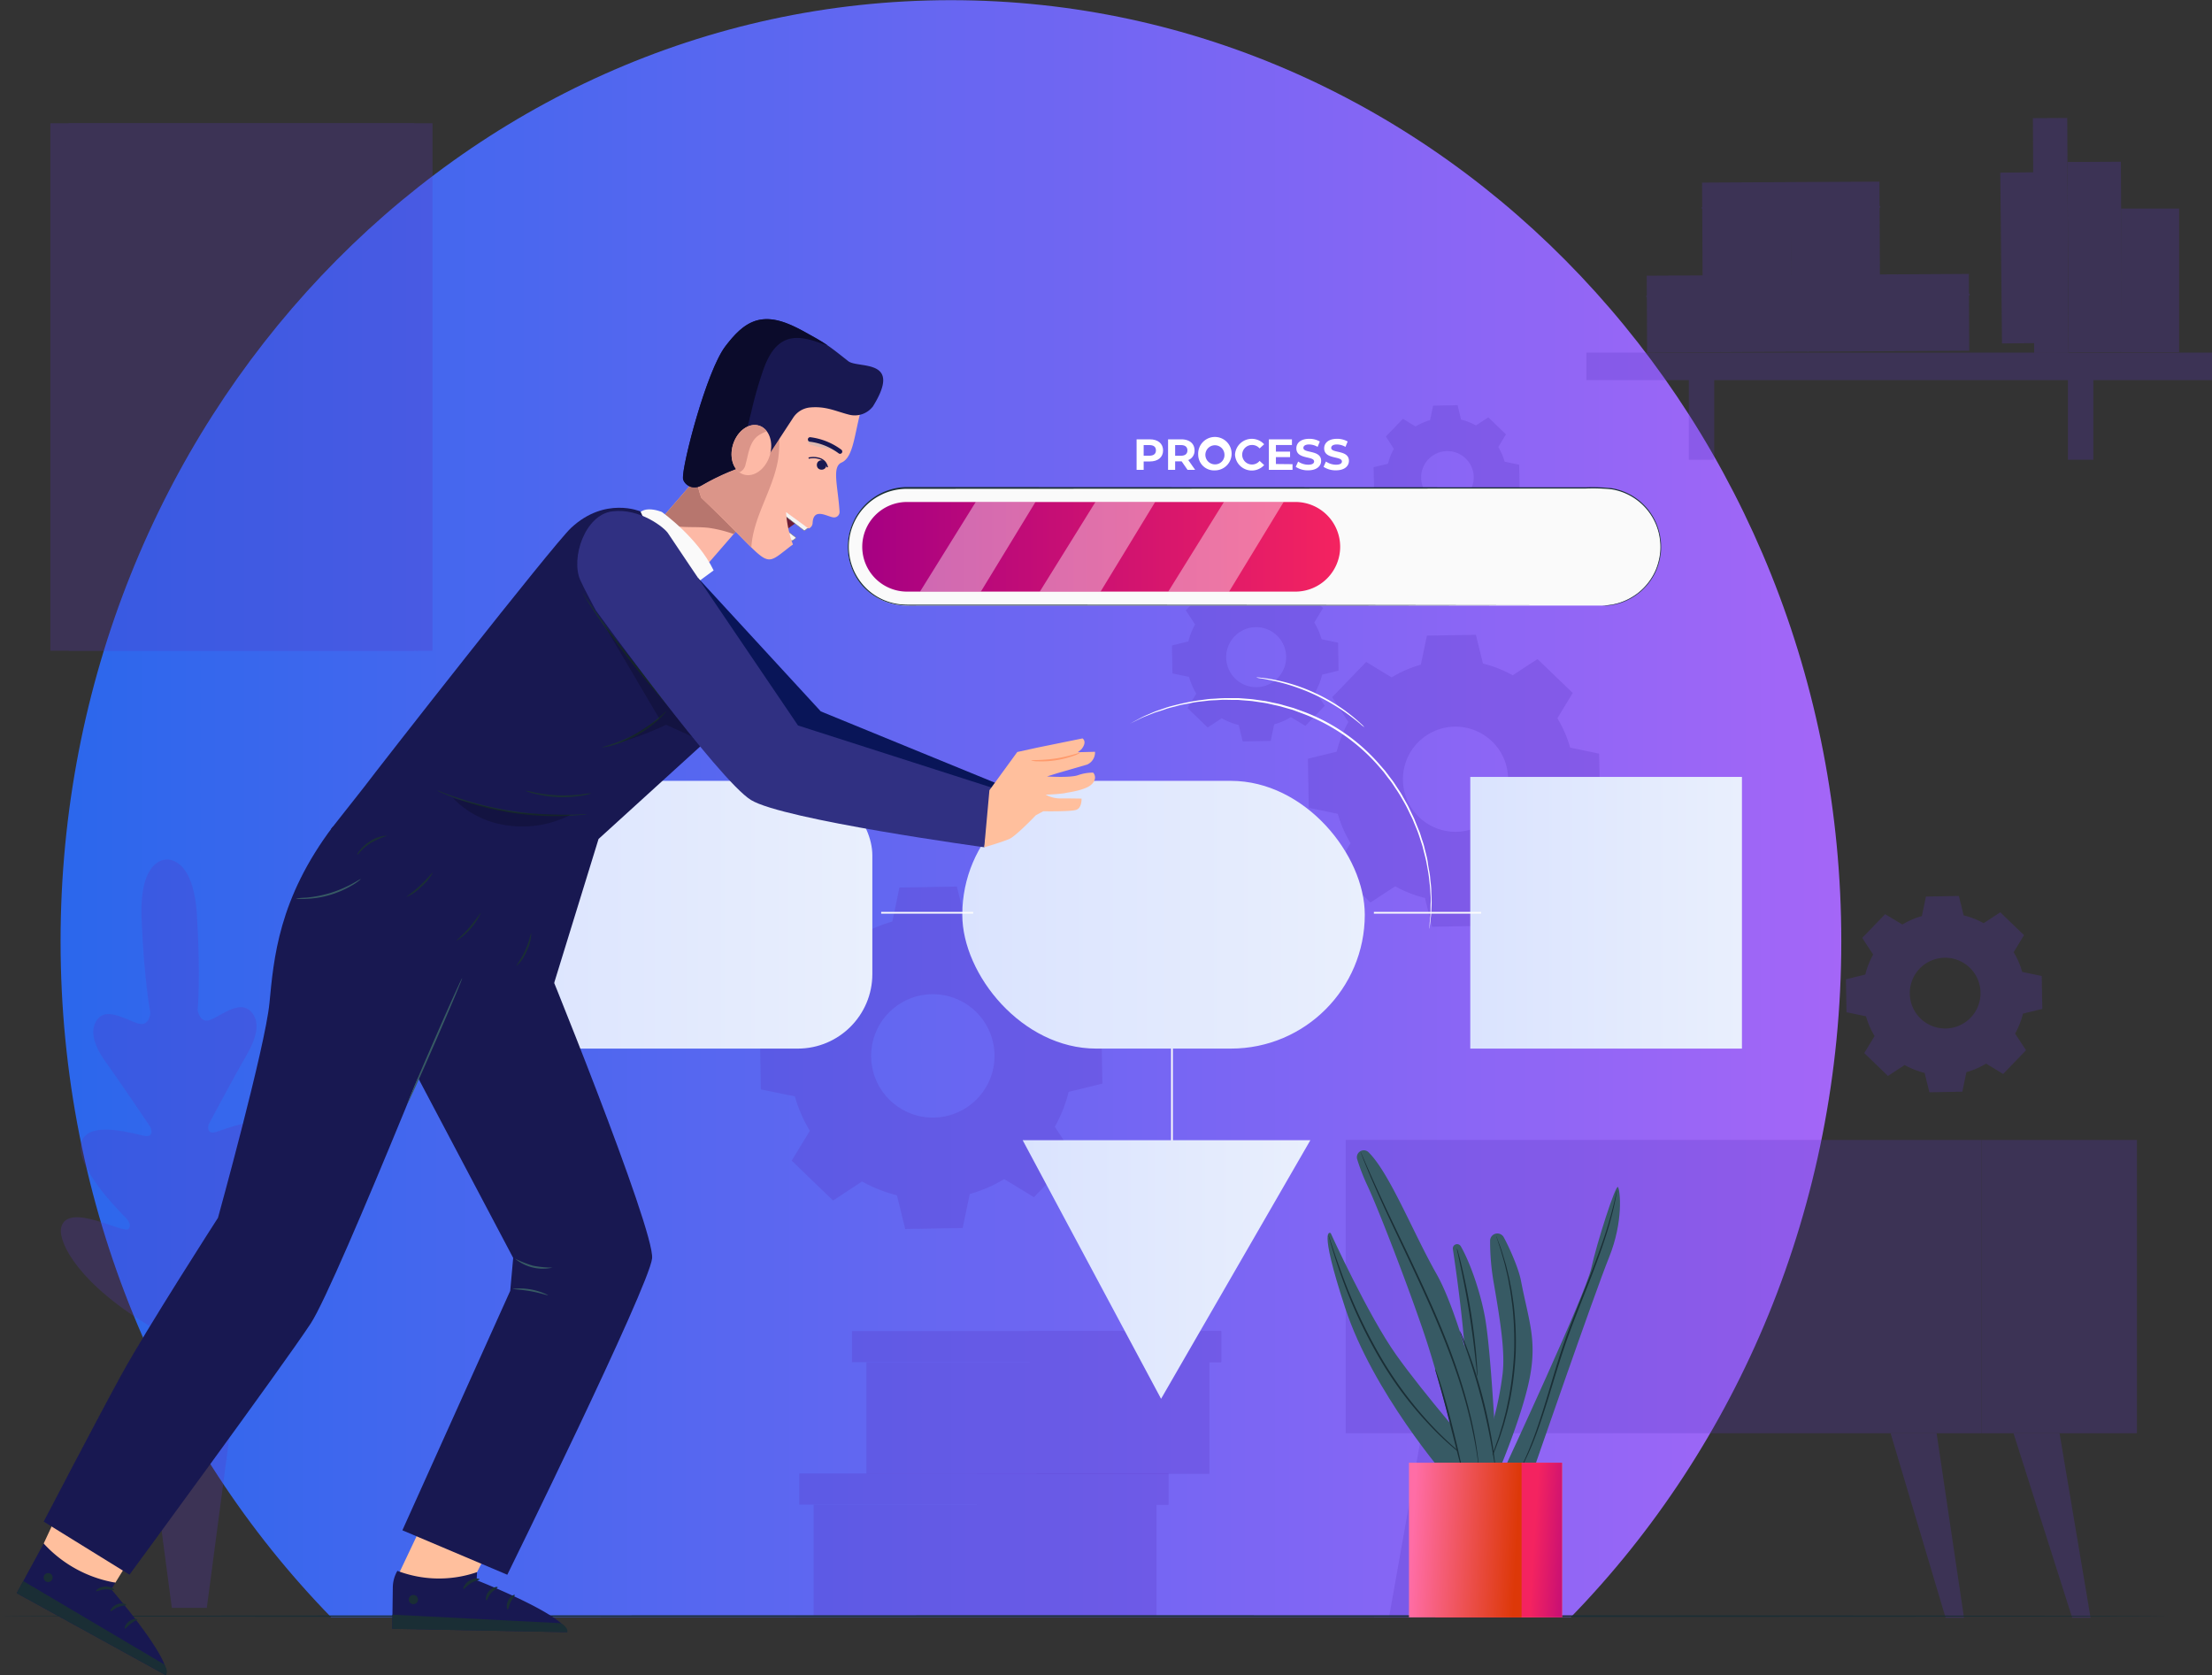 <svg xmlns="http://www.w3.org/2000/svg" xmlns:xlink="http://www.w3.org/1999/xlink" viewBox="0 0 641.63 485.89"><rect x="0" y="0" width="641.63" height="485.89" fill="#333333" stroke="none"/><defs><style>.cls-1{fill:#fdb9a6;}.cls-2{fill:#fdbaa7;}.cls-3{fill:#181851;}.cls-4{fill:url(#linear-gradient);}.cls-5{opacity:0.24;}.cls-6{fill:#5934bf;}.cls-35,.cls-7{fill:#fff;}.cls-8{fill:#fafafa;}.cls-9{fill:#1a2e35;}.cls-10{fill:url(#linear-gradient-2);}.cls-11{opacity:0.4;}.cls-12{fill:#375a64;}.cls-13{fill:#ff735d;}.cls-14{fill:url(#linear-gradient-3);}.cls-15{fill:url(#linear-gradient-4);}.cls-16{fill:url(#linear-gradient-5);}.cls-17{clip-path:url(#clip-path);}.cls-18{fill:#b7766e;}.cls-19{fill:#6b1d37;}.cls-20{fill:#f4f4f4;stroke:#7f7f7f;stroke-width:0.14px;}.cls-20,.cls-27,.cls-35{stroke-miterlimit:10;}.cls-21{clip-path:url(#clip-path-2);}.cls-22{fill:#db9589;}.cls-23{clip-path:url(#clip-path-3);}.cls-24{fill:#0b0b2b;}.cls-25{clip-path:url(#clip-path-4);}.cls-26{fill:#ddbab1;}.cls-27{fill:none;stroke:#181851;stroke-width:0.37px;}.cls-28{fill:url(#linear-gradient-6);}.cls-29{fill:#ffbf9d;}.cls-30{fill:#091558;}.cls-31{opacity:0.2;}.cls-32{fill:#303082;}.cls-33{fill:#ff9a6c;}.cls-34{fill:url(#linear-gradient-7);}.cls-35{stroke:#fcfcfc;stroke-width:0.5px;}.cls-36{fill:url(#linear-gradient-8);}</style><linearGradient id="linear-gradient" x1="17.57" y1="234.52" x2="534.1" y2="234.52" gradientUnits="userSpaceOnUse"><stop offset="0" stop-color="#2b67ec"/><stop offset="1" stop-color="#a466f7"/></linearGradient><linearGradient id="linear-gradient-2" x1="250.11" y1="158.59" x2="388.74" y2="158.59" gradientUnits="userSpaceOnUse"><stop offset="0" stop-color="#a60083"/><stop offset="1" stop-color="#f42360"/></linearGradient><linearGradient id="linear-gradient-3" x1="461.1" y1="448.35" x2="444.93" y2="447.34" xlink:href="#linear-gradient-2"/><linearGradient id="linear-gradient-4" x1="440" y1="447.45" x2="409.68" y2="445.93" gradientUnits="userSpaceOnUse"><stop offset="0" stop-color="#dd3808"/><stop offset="1" stop-color="#ff6da6"/></linearGradient><linearGradient id="linear-gradient-5" x1="279.13" y1="265.32" x2="395.87" y2="265.32" gradientUnits="userSpaceOnUse"><stop offset="0" stop-color="#dae3fe"/><stop offset="1" stop-color="#e9effd"/></linearGradient><clipPath id="clip-path"><polygon class="cls-1" points="189.45 153.19 203.66 165.45 220.51 146.03 206.3 133.77 189.45 153.19"/></clipPath><clipPath id="clip-path-2"><path class="cls-2" d="M203.42,144.38C223.5,163.44,220.88,165,228,159.46c.58-.45,1.23-1,2-1.5a4,4,0,0,0-.18-.52,34.09,34.09,0,0,1-1.81-8.91c2.35,1.75,3.68,2.65,6,4.41a1.9,1.9,0,0,0,.65.33,1.8,1.8,0,0,0,1.05-1.51c.21-4.8,4.42-1.76,6.16-1.68a1.59,1.59,0,0,0,1.66-1.68c-.49-7.54-2.29-13,.61-14.25,3.38-1.51,3.65-7.93,5.61-15.22C234.27,83.59,192.83,114.8,203.42,144.38Z"/></clipPath><clipPath id="clip-path-3"><path class="cls-3" d="M253.11,118a6.62,6.62,0,0,1-6.72,2.3c-2.3-.56-4.55-1.48-6.89-1.91a16.5,16.5,0,0,0-4.44-.21,6.59,6.59,0,0,0-5,3l-6.61,10.1a6.64,6.64,0,0,1-3.78,2.74,66.29,66.29,0,0,0-16.07,6.71c-3,1.79-5.4-.57-5.49-2-.25-3.84,6.81-31.14,12.33-38.33,2.4-3.13,5.19-6.3,8.95-7.41,4.62-1.35,9.38.77,13.52,3,6.75,3.71,7.11,4,13.13,8.76,2.82,2.24,16-1,7.12,13.21Z"/></clipPath><clipPath id="clip-path-4"><ellipse class="cls-1" cx="217.95" cy="130.54" rx="7.43" ry="5.56" transform="translate(27.77 298.99) rotate(-72.45)"/></clipPath><linearGradient id="linear-gradient-6" x1="136.29" y1="265.32" x2="253.04" y2="265.32" xlink:href="#linear-gradient-5"/><linearGradient id="linear-gradient-7" x1="426.48" y1="264.75" x2="505.28" y2="264.75" xlink:href="#linear-gradient-5"/><linearGradient id="linear-gradient-8" x1="296.65" y1="368.23" x2="380.09" y2="368.23" xlink:href="#linear-gradient-5"/></defs><g id="Layer_2" data-name="Layer 2"><g id="Layer_1-2" data-name="Layer 1"><path class="cls-4" d="M534.1,273.05c0-150.8-115.63-273-258.26-273S17.57,122.25,17.57,273.05c0,76.89,30.07,146.36,78.44,196H455.67C504,419.41,534.1,349.94,534.1,273.05Z"/><g class="cls-5"><path class="cls-6" d="M48.25,249.33s-7.92-.56-7.19,17.2,2.54,27.22,2.54,27.22-.23,3.94-3.29,3.17-8.78-4.61-11.62-1.74-1.89,7.53,2,12.9,12,17.44,12.73,18.54,1,3.09-1.15,2.89-16.76-5.14-18.7,1.93S35,351.68,36.4,353.15s1.5,2.39.93,3.28S32,355.19,27.79,354s-9.31-1.93-10.08,2.24,5.09,16.38,27.06,29.2l10.57,5.28,10-6.38c20.58-15,25.2-27.69,24-31.76s-6.19-2.87-10.25-1.22-8.58,4.24-9.25,3.42-.68-1.76.6-3.36S83.66,335.32,81,328.49s-16.66-.46-18.79-.05-2.05-1.62-1.45-2.76,7.48-14,10.82-19.73,3.93-10.37.71-13-8.43,1.82-11.39,2.89S57.34,293,57.34,293s.86-9.59-.19-27.34-9.06-16.32-9.06-16.32"/><path class="cls-6" d="M48.87,265.24s0,.13,0,.38.05.62.09,1.09c.07,1,.16,2.38.28,4.19.25,3.64.56,8.92.92,15.44.72,13,1.57,31.05,2.44,51s1.67,37.93,2.32,51c.33,6.51.6,11.78.79,15.44.09,1.81.16,3.22.2,4.2,0,.47,0,.83,0,1.09a3.64,3.64,0,0,1,0,.38s0-.13,0-.37-.05-.63-.09-1.09c-.06-1-.16-2.39-.28-4.2-.24-3.64-.56-8.91-.92-15.43-.72-13-1.57-31.06-2.44-51s-1.67-37.92-2.32-51c-.33-6.5-.6-11.78-.78-15.44-.09-1.81-.16-3.22-.21-4.2,0-.47,0-.83-.05-1.09Z"/><path class="cls-6" d="M36.5,300.87a3.08,3.08,0,0,1,.66.54c.41.37,1,.92,1.68,1.61,1.39,1.38,3.27,3.34,5.3,5.54s3.78,4.14,5.17,5.66l1.57,1.71a3.59,3.59,0,0,1,.55.65,3.4,3.4,0,0,1-.66-.54c-.41-.37-1-.93-1.67-1.62-1.38-1.4-3.23-3.38-5.26-5.58l-5.21-5.62-1.58-1.7A4.05,4.05,0,0,1,36.5,300.87Z"/><path class="cls-6" d="M52.48,316.23c-.08-.08,3.78-4.12,8.63-9S70,298.36,70,298.44s-3.78,4.12-8.63,9S52.56,316.31,52.48,316.23Z"/><path class="cls-6" d="M52.44,346.86a3.22,3.22,0,0,1,.73-.47l2.07-1.16c1.74-1,4.15-2.34,6.75-3.94s4.91-3.11,6.57-4.23l2-1.31a4.23,4.23,0,0,1,.75-.45s-.21.23-.66.58-1.08.83-1.9,1.42c-1.62,1.17-3.91,2.74-6.52,4.34s-5,2.92-6.83,3.84c-.89.46-1.62.82-2.13,1A3.61,3.61,0,0,1,52.44,346.86Z"/><path class="cls-6" d="M34.93,336.14a3.64,3.64,0,0,1,.73.34c.45.25,1.11.61,1.91,1.07,1.61.91,3.82,2.2,6.25,3.64S48.43,344,50,344.94c.79.49,1.42.89,1.85,1.18a3.12,3.12,0,0,1,.65.47,3,3,0,0,1-.73-.34c-.46-.24-1.11-.61-1.91-1.06-1.61-.92-3.82-2.21-6.25-3.65s-4.61-2.77-6.18-3.75c-.79-.48-1.42-.89-1.85-1.17A3,3,0,0,1,34.93,336.14Z"/><path class="cls-6" d="M31.45,363.17a5.23,5.23,0,0,1,.93.45L34.84,365c2.07,1.16,4.91,2.79,8,4.61s5.95,3.49,8,4.71l2.4,1.47a4.48,4.48,0,0,1,.85.59,5.23,5.23,0,0,1-.93-.45l-2.46-1.36c-2.07-1.16-4.91-2.79-8-4.61s-6-3.49-8-4.71l-2.4-1.47A4.48,4.48,0,0,1,31.45,363.17Z"/><path class="cls-6" d="M53.65,375.89a6.29,6.29,0,0,1,.92-.62l2.57-1.56c2.17-1.32,5.16-3.16,8.4-5.27s6.14-4.1,8.22-5.55l2.47-1.72a6,6,0,0,1,.94-.59,7,7,0,0,1-.84.72c-.56.44-1.38,1.06-2.4,1.82-2,1.51-4.91,3.54-8.17,5.66s-6.27,3.92-8.47,5.17c-1.11.63-2,1.13-2.64,1.46A6.18,6.18,0,0,1,53.65,375.89Z"/><polygon class="cls-6" points="69.54 394.13 40.3 394.13 49.84 466.37 59.99 466.37 69.54 394.13"/><path class="cls-6" d="M41.82,403s0,.1.15.26a2,2,0,0,0,.71.5,3.54,3.54,0,0,0,3.09-.38c1.18-.65,2.21-1.93,3.79-2.49a8.26,8.26,0,0,1,5.37.1,23.09,23.09,0,0,1,5,2.43A35.64,35.64,0,0,0,64,405.61a11.14,11.14,0,0,0,3,.87,6.12,6.12,0,0,0,.84.06q.3,0,.3,0a15,15,0,0,1-4-1.21,38.68,38.68,0,0,1-4-2.25,22.14,22.14,0,0,0-5.09-2.5,8.65,8.65,0,0,0-5.68-.07,7.7,7.7,0,0,0-2.14,1.33,16.82,16.82,0,0,1-1.67,1.29,3.47,3.47,0,0,1-2.85.5A2.85,2.85,0,0,1,41.82,403Z"/><path class="cls-6" d="M42.88,416.31s.23-.29.69-.77a6.59,6.59,0,0,1,2.34-1.48,10.37,10.37,0,0,1,4.06-.61,40.79,40.79,0,0,1,5.09.69,17.47,17.47,0,0,0,5.21.21,13.94,13.94,0,0,0,4.1-1.17,12.7,12.7,0,0,0,2.47-1.46,4.5,4.5,0,0,0,.78-.7,27,27,0,0,1-3.38,1.85,14.87,14.87,0,0,1-4,1.05,18.12,18.12,0,0,1-5.08-.25A38.45,38.45,0,0,0,50,413a10.27,10.27,0,0,0-4.21.73,6.28,6.28,0,0,0-2.35,1.67,4.36,4.36,0,0,0-.44.65A1,1,0,0,0,42.88,416.31Z"/><path class="cls-6" d="M66.23,423.44a2.42,2.42,0,0,0-.81-.42A8.25,8.25,0,0,0,63,422.5a15.45,15.45,0,0,0-3.67.21c-1.36.22-2.82.6-4.36.92a18,18,0,0,1-4.35.49,9.57,9.57,0,0,1-3.46-.74,7.88,7.88,0,0,1-2.62-2,2.14,2.14,0,0,0,.49.77,6.26,6.26,0,0,0,2,1.49,9.19,9.19,0,0,0,3.58.88,17.21,17.21,0,0,0,4.47-.46c1.55-.33,3-.72,4.34-1a16.87,16.87,0,0,1,3.57-.3A12.65,12.65,0,0,1,66.23,423.44Z"/><path class="cls-6" d="M45.47,433.46a4.69,4.69,0,0,1,2.84-.29,13.51,13.51,0,0,1,3,1.11,11.37,11.37,0,0,0,3.85,1.06,11.56,11.56,0,0,0,7-1.62,10.31,10.31,0,0,0,1.74-1.34c.35-.38.54-.6.51-.62A26.14,26.14,0,0,1,62,433.43a12,12,0,0,1-6.79,1.43c-2.76-.15-4.89-1.8-6.81-2a4.29,4.29,0,0,0-2.2.19C45.66,433.22,45.45,433.44,45.47,433.46Z"/><path class="cls-6" d="M47.1,447.32a5.48,5.48,0,0,0,2.43-.48c1.47-.49,3.29-1.62,5.42-2.46a8.82,8.82,0,0,1,3.1-.66,5.91,5.91,0,0,1,2.5.57,5.56,5.56,0,0,1,1.81,1.56,1.36,1.36,0,0,0-.28-.61A3.94,3.94,0,0,0,60.71,444a5.83,5.83,0,0,0-2.65-.72,8.71,8.71,0,0,0-3.28.65c-2.2.88-4,2-5.37,2.59S47.08,447.25,47.1,447.32Z"/><path class="cls-6" d="M48.53,453.77a6.71,6.71,0,0,0,1.85.6,33.39,33.39,0,0,0,4.63.78,32.89,32.89,0,0,0,4.69.14,7,7,0,0,0,1.93-.23c0-.14-3,0-6.58-.38S48.56,453.63,48.53,453.77Z"/></g><g class="cls-5"><rect class="cls-6" x="580.1" y="52.75" width="9.96" height="49.54" transform="matrix(1, -0.01, 0.01, 1, -0.41, 3.13)"/><rect class="cls-6" x="493.79" y="52.92" width="25.78" height="27.35" transform="translate(-0.35 2.71) rotate(-0.31)"/><rect class="cls-6" x="519.45" y="52.78" width="25.78" height="27.35" transform="translate(-0.35 2.85) rotate(-0.31)"/><path class="cls-6" d="M493.76,60.54c17.13.14,34.31,0,51.44-.24a.28.28,0,0,0,0-.55q-25.71-.14-51.44.32a.24.24,0,0,0,0,.47Z"/><rect class="cls-6" x="477.71" y="79.86" width="46.84" height="22.29" transform="translate(-0.48 2.69) rotate(-0.31)"/><rect class="cls-6" x="524.32" y="79.61" width="46.84" height="22.29" transform="translate(-0.48 2.94) rotate(-0.31)"/><path class="cls-6" d="M477.68,86.19c31.12.35,62.34,0,93.46-.46a.28.28,0,0,0,0-.55C540,85,508.79,85,477.68,85.72a.24.24,0,0,0,0,.47Z"/><rect class="cls-6" x="460.16" y="102.28" width="181.47" height="7.98"/><rect class="cls-6" x="489.87" y="106.12" width="7.37" height="27.24"/><rect class="cls-6" x="599.84" y="106.12" width="7.37" height="27.24"/><rect class="cls-6" x="589.86" y="34.27" width="9.96" height="68.13" transform="translate(-0.36 3.19) rotate(-0.31)"/><rect class="cls-6" x="599.87" y="46.97" width="15.47" height="55.21" transform="translate(-0.39 3.27) rotate(-0.31)"/><path class="cls-6" d="M615.09,57.57a58.62,58.62,0,0,1-7.74.26,58.4,58.4,0,0,1-7.73-.26,110.93,110.93,0,0,1,15.47,0Z"/><path class="cls-6" d="M615.09,55.25a58.62,58.62,0,0,1-7.74.26,58.4,58.4,0,0,1-7.73-.26,110.93,110.93,0,0,1,15.47,0Z"/><path class="cls-6" d="M615.09,93.83a110.93,110.93,0,0,1-15.47,0,115.19,115.19,0,0,1,15.47,0Z"/><path class="cls-6" d="M615.09,91.51a110.93,110.93,0,0,1-15.47,0,115.19,115.19,0,0,1,15.47,0Z"/><path class="cls-6" d="M607.6,86.45c-.15,0-.27-5.57-.27-12.44s.12-12.44.27-12.44.27,5.57.27,12.44S607.75,86.45,607.6,86.45Z"/><rect class="cls-6" x="615.25" y="60.49" width="16.84" height="41.67"/><path class="cls-6" d="M597.37,45.88A2.86,2.86,0,1,1,594.51,43,2.86,2.86,0,0,1,597.37,45.88Z"/><rect class="cls-6" x="593.63" y="53.75" width="1.77" height="40.53"/></g><g class="cls-5"><rect class="cls-6" x="19.91" y="35.75" width="105.56" height="153"/><rect class="cls-6" x="14.62" y="35.75" width="105.56" height="153"/><rect class="cls-6" x="27.74" y="52.32" width="79.33" height="119.86"/><path class="cls-6" d="M107.06,172.18s0-.2,0-.59,0-1,0-1.7c0-1.5,0-3.71,0-6.57,0-5.75,0-14.12-.07-24.69,0-21.14-.08-51.06-.13-86.31l.26.27-79.31,0h0l.28-.29c0,45.22,0,86.91-.06,119.86l-.22-.23,57.74.12,16,.06,4.19,0,1.44,0s-.46,0-1.4,0l-4.14,0-15.9.06-57.88.12h-.23v-.23c0-33,0-74.64-.06-119.86V52h.3l79.31,0h.27v.26c-.06,35.32-.1,65.3-.13,86.48,0,10.55-.06,18.9-.07,24.63,0,2.84,0,5,0,6.52,0,.73,0,1.29,0,1.67S107.06,172.18,107.06,172.18Z"/><path class="cls-6" d="M120.47,35.75a17.08,17.08,0,0,1-1.88,2.73c-1.22,1.64-3,3.87-5,6.29s-3.84,4.54-5.22,6.06a17.86,17.86,0,0,1-2.32,2.37,20.07,20.07,0,0,1,2-2.63l5.09-6.17,5.07-6.17A20.63,20.63,0,0,1,120.47,35.75Z"/><path class="cls-6" d="M107.47,171.79A98.24,98.24,0,0,0,121.3,189.1"/><path class="cls-6" d="M121.3,189.1a16.53,16.53,0,0,1-2.41-2.2,76.32,76.32,0,0,1-9.81-12.27,14.71,14.71,0,0,1-1.61-2.84,23,23,0,0,1,1.94,2.61c1.17,1.63,2.8,3.87,4.71,6.26s3.73,4.47,5.07,6A22.23,22.23,0,0,1,121.3,189.1Z"/><path class="cls-6" d="M14.61,188.63q6.9-8.53,13.82-17.06"/><path class="cls-6" d="M28.43,171.57a102.76,102.76,0,0,1-6.69,8.71,107.61,107.61,0,0,1-7.13,8.35,102.76,102.76,0,0,1,6.69-8.71A105.08,105.08,0,0,1,28.43,171.57Z"/><path class="cls-6" d="M14.62,35.75a93.07,93.07,0,0,1,6.71,8,94.25,94.25,0,0,1,6.26,8.38,95.27,95.27,0,0,1-6.71-8A96.7,96.7,0,0,1,14.62,35.75Z"/><rect class="cls-6" x="55.79" y="76.66" width="26.56" height="75.42"/></g><g class="cls-5"><rect class="cls-6" x="390.35" y="330.65" width="184.45" height="85.07"/><path class="cls-6" d="M570.41,411.71H394.57V335.13H570.41Zm-174.69-1.15H569.26V336.28H395.72Z"/><rect class="cls-6" x="574.8" y="330.65" width="45.06" height="85.07"/><path class="cls-6" d="M395.15,358.83H569.84a.23.23,0,0,0,0-.46H395.15a.23.23,0,0,0,0,.46Z"/><path class="cls-6" d="M483.06,358.6a189.56,189.56,0,0,0,.06-23.11.24.24,0,0,0-.47,0,191.59,191.59,0,0,0,.06,23.11.18.18,0,0,0,.35,0Z"/><path class="cls-6" d="M530.08,347a2.38,2.38,0,1,1-2.38-2.38A2.37,2.37,0,0,1,530.08,347Z"/><path class="cls-6" d="M438.4,347a2.38,2.38,0,1,1-2.38-2.38A2.37,2.37,0,0,1,438.4,347Z"/><path class="cls-6" d="M484.87,373.42a2.38,2.38,0,1,1-2.38-2.38A2.38,2.38,0,0,1,484.87,373.42Z"/><polygon class="cls-6" points="412.4 415.72 402.91 469.13 408.25 469.13 425.76 415.72 412.4 415.72"/><polygon class="cls-6" points="561.75 415.72 569.69 469.22 564.35 469.22 548.4 415.72 561.75 415.72"/><polygon class="cls-6" points="597.41 415.72 606.41 469.22 601.07 469.22 584.05 415.72 597.41 415.72"/><path class="cls-6" d="M484.71,397.49a2.38,2.38,0,1,1-2.38-2.38A2.37,2.37,0,0,1,484.71,397.49Z"/><path class="cls-6" d="M395.15,385.17H569.84a.23.23,0,0,0,0-.46H395.15a.23.23,0,0,0,0,.46Z"/></g><g class="cls-5"><polygon class="cls-6" points="236.01 436.43 236.01 468.77 283.3 468.77 335.45 468.77 335.45 436.43 236.01 436.43"/><polygon class="cls-6" points="231.83 427.39 231.83 436.43 338.93 436.43 338.93 427.39 283.3 427.39 231.83 427.39"/><polygon class="cls-6" points="285.38 468.77 335.45 468.77 335.45 436.43 338.93 436.43 338.93 427.39 283.3 427.39 283.3 435.6 285.38 468.77"/><rect class="cls-6" x="249.92" y="441.65" width="20.17" height="4.87"/><rect class="cls-6" x="247.32" y="452.6" width="25.9" height="10.28"/></g><g class="cls-5"><polygon class="cls-6" points="251.31 395.1 251.31 427.44 298.6 427.44 350.75 427.44 350.75 395.1 251.31 395.1"/><polygon class="cls-6" points="247.13 386.06 247.13 395.1 354.23 395.1 354.23 386.06 298.6 386.06 247.13 386.06"/><polygon class="cls-6" points="300.68 427.44 350.75 427.44 350.75 395.1 354.23 395.1 354.23 386.06 298.6 386.06 298.6 394.26 300.68 427.44"/><rect class="cls-6" x="265.21" y="400.31" width="20.17" height="4.87"/><rect class="cls-6" x="262.62" y="411.27" width="25.9" height="10.28"/></g><g class="cls-5"><path class="cls-6" d="M551.76,268.2a22.92,22.92,0,0,1,5.71-2.49l1.18-5.66,9.56-.17,1.38,5.62a23.18,23.18,0,0,1,5.8,2.28l4.83-3.17,6.88,6.64-3,4.94a23.49,23.49,0,0,1,2.48,5.72l5.66,1.18.17,9.56L586.81,294a23.6,23.6,0,0,1-2.29,5.8l3.17,4.83-6.64,6.88-4.94-3a23.49,23.49,0,0,1-5.72,2.48l-1.18,5.66-9.56.17-1.38-5.61a23.75,23.75,0,0,1-5.8-2.29l-4.83,3.17-6.88-6.64,3-4.94a23.15,23.15,0,0,1-2.49-5.72l-5.66-1.18-.17-9.56,5.62-1.38a23.33,23.33,0,0,1,2.28-5.8l-3.17-4.83,6.64-6.88,5,3Zm5.09,12.73a10.26,10.26,0,1,0,14.51-.25A10.27,10.27,0,0,0,556.85,280.93Z"/></g><g class="cls-5"><path class="cls-6" d="M248.84,271.63a40.89,40.89,0,0,1,10-4.33l2.05-9.87,16.67-.29,2.4,9.79a40.45,40.45,0,0,1,10.11,4l8.43-5.53,12,11.58-5.22,8.61a41.06,41.06,0,0,1,4.33,10l9.86,2.06.3,16.66-9.79,2.4a40.84,40.84,0,0,1-4,10.11l5.52,8.43-11.58,12L291.29,342a40.51,40.51,0,0,1-10,4.33l-2.05,9.87-16.67.29-2.4-9.79a40.6,40.6,0,0,1-10.11-4l-8.42,5.53-12-11.58L234.9,328a40.86,40.86,0,0,1-4.34-10L220.7,316l-.29-16.66,9.78-2.4a40.9,40.9,0,0,1,4-10.12l-5.52-8.42,11.58-12,8.61,5.22Zm8.89,22.2a17.89,17.89,0,1,0,25.28-.44A17.89,17.89,0,0,0,257.73,293.83Z"/></g><g class="cls-5"><path class="cls-6" d="M353.79,173.77a20,20,0,0,1,4.85-2.1l1-4.8,8.11-.15,1.17,4.77a19.66,19.66,0,0,1,4.92,1.93l4.1-2.69,5.83,5.64-2.54,4.19a19.82,19.82,0,0,1,2.11,4.85l4.8,1,.14,8.11-4.76,1.17a19.69,19.69,0,0,1-1.94,4.92l2.69,4.1-5.63,5.83-4.2-2.54a19.66,19.66,0,0,1-4.85,2.11l-1,4.8-8.12.14-1.16-4.76a19.54,19.54,0,0,1-4.92-1.94L350.3,211l-5.84-5.63,2.54-4.19a20.39,20.39,0,0,1-2.11-4.85l-4.8-1-.14-8.11,4.76-1.17a19.93,19.93,0,0,1,1.94-4.92l-2.69-4.1,5.64-5.84,4.19,2.54Zm4.32,10.81a8.7,8.7,0,1,0,12.31-.22A8.69,8.69,0,0,0,358.11,184.58Z"/></g><g class="cls-5"><path class="cls-6" d="M403.64,196.49a34.75,34.75,0,0,1,8.5-3.7l1.76-8.42,14.21-.24,2.05,8.34a35.16,35.16,0,0,1,8.63,3.4l7.18-4.71L456.2,201l-4.45,7.34a34.75,34.75,0,0,1,3.7,8.5l8.41,1.76.25,14.21-8.35,2.05a34.73,34.73,0,0,1-3.39,8.63l4.71,7.18-9.88,10.23-7.35-4.45a34.55,34.55,0,0,1-8.5,3.69l-1.75,8.42-14.22.25-2.05-8.35a34.51,34.51,0,0,1-8.62-3.39l-7.19,4.71-10.23-9.88,4.46-7.35a34.75,34.75,0,0,1-3.7-8.5l-8.42-1.75-.24-14.22,8.34-2.05a34.93,34.93,0,0,1,3.4-8.62l-4.71-7.19L396.29,192l7.35,4.46Zm7.58,18.94a15.25,15.25,0,1,0,21.57-.38A15.26,15.26,0,0,0,411.22,215.43Z"/></g><g class="cls-5"><path class="cls-6" d="M410.57,123.71a17.74,17.74,0,0,1,4.25-1.85l.88-4.2,7.11-.13,1,4.18a17.24,17.24,0,0,1,4.31,1.69l3.6-2.35,5.11,4.94-2.22,3.67a17.53,17.53,0,0,1,1.84,4.25l4.21.88.13,7.11-4.18,1a17.27,17.27,0,0,1-1.7,4.31l2.36,3.6-4.94,5.11-3.67-2.23a17.35,17.35,0,0,1-4.25,1.85l-.88,4.21-7.11.12-1-4.17a17.49,17.49,0,0,1-4.32-1.7l-3.59,2.36-5.11-4.94,2.22-3.67a17.22,17.22,0,0,1-1.84-4.26l-4.21-.87-.13-7.11,4.18-1a17.31,17.31,0,0,1,1.69-4.32L402,126.6l4.94-5.12,3.67,2.23Zm3.79,9.47a7.63,7.63,0,1,0,10.79-.19A7.64,7.64,0,0,0,414.36,133.18Z"/></g><path class="cls-7" d="M327.78,209.91l.28-.17.87-.47,1.42-.75a20.41,20.41,0,0,1,2-1l2.53-1.08c.93-.36,2-.69,3.08-1.08s2.32-.68,3.6-1,2.67-.61,4.12-.89,3-.44,4.58-.66c.8-.12,1.62-.12,2.46-.18s1.69-.11,2.55-.13l2.65,0c.45,0,.9,0,1.36,0l1.37.1c.92.08,1.86.13,2.81.24l2.86.41c1,.11,1.93.36,2.91.56s2,.39,2.95.7l3,.85,3,1.08a54.53,54.53,0,0,1,21.51,14.75l2.08,2.39,1.87,2.47c.64.8,1.16,1.67,1.71,2.5s1.12,1.65,1.57,2.52l1.42,2.52c.44.84.82,1.7,1.23,2.53.2.42.4.83.59,1.24s.34.85.51,1.26c.34.83.66,1.65,1,2.46s.54,1.64.81,2.43.54,1.57.71,2.36c.37,1.57.83,3.05,1,4.51s.55,2.83.65,4.16.32,2.56.33,3.74.1,2.26.1,3.26-.07,1.92-.1,2.75a18.62,18.62,0,0,1-.18,2.18l-.18,1.59c-.06.41-.1.73-.13,1a1.45,1.45,0,0,1-.06.33,1.26,1.26,0,0,1,0-.34l.07-1c0-.44.09-1,.14-1.6a17.26,17.26,0,0,0,.12-2.17c0-.83,0-1.74.06-2.74s-.09-2.08-.14-3.24-.23-2.4-.37-3.72-.42-2.68-.68-4.13-.69-2.92-1.07-4.47c-.17-.78-.47-1.55-.72-2.34s-.51-1.6-.81-2.41-.65-1.61-1-2.44c-.17-.41-.32-.83-.51-1.24l-.6-1.23c-.4-.83-.79-1.68-1.23-2.51s-.93-1.66-1.41-2.5-1-1.65-1.57-2.49-1.07-1.69-1.7-2.48-1.24-1.62-1.86-2.44l-2.06-2.37A54.56,54.56,0,0,0,377.92,207L375,205.91l-3-.85c-1-.31-2-.48-2.92-.7s-1.93-.45-2.89-.57l-2.84-.42c-.94-.11-1.87-.16-2.78-.24l-1.36-.11c-.46,0-.9,0-1.35,0l-2.63-.05c-.86,0-1.71.08-2.54.12s-1.65.05-2.44.16c-1.59.21-3.13.3-4.56.62s-2.83.48-4.1.85-2.5.59-3.59,1-2.15.68-3.08,1l-2.53,1a18.31,18.31,0,0,0-2,.9l-1.44.7-.89.43A1.31,1.31,0,0,1,327.78,209.91Z"/><path class="cls-7" d="M364.41,196.5a8.32,8.32,0,0,1,1.38.08c.89.08,2.16.26,3.73.56a52.09,52.09,0,0,1,22.39,10.31c1.24,1,2.21,1.84,2.84,2.46a8.14,8.14,0,0,1,1,1,6.21,6.21,0,0,1-1.09-.84c-.67-.58-1.67-1.38-2.93-2.33a57.56,57.56,0,0,0-22.25-10.24c-1.54-.34-2.8-.58-3.67-.72A6.27,6.27,0,0,1,364.41,196.5Z"/><path class="cls-8" d="M464.7,175.65H263A17,17,0,0,1,246,158.59h0A17.06,17.06,0,0,1,263,141.53H464.7a17.06,17.06,0,0,1,17.06,17.06h0A17,17,0,0,1,464.7,175.65Z"/><path class="cls-9" d="M464.7,175.65l1.32-.09a18.27,18.27,0,0,0,3.78-.74,17.71,17.71,0,0,0,5.48-2.95,17.19,17.19,0,0,0,5.08-6.76,18.4,18.4,0,0,0,1.21-4.91,17.7,17.7,0,0,0-.41-5.56,16.87,16.87,0,0,0-13.63-12.7,53.16,53.16,0,0,0-7.53-.24l-16.48,0L263,141.79a16.81,16.81,0,0,0-12.77,27.72,16.64,16.64,0,0,0,10.65,5.74c2,.23,4.11.12,6.17.15H308.8l81.14.06,54.7.08,14.88,0,3.87,0,1.31,0-1.31,0-3.87,0-14.88,0-54.7.08-81.14,0H267.08c-2.06,0-4.12.08-6.23-.15a17.15,17.15,0,0,1-11-5.91A17.32,17.32,0,0,1,263,141.27l180.49.08,16.48,0a52.63,52.63,0,0,1,7.58.27,17.11,17.11,0,0,1,13.82,13,17.8,17.8,0,0,1,.4,5.63,18.67,18.67,0,0,1-1.25,5,17.18,17.18,0,0,1-10.72,9.73,17.08,17.08,0,0,1-3.81.69C465.15,175.65,464.7,175.65,464.7,175.65Z"/><path class="cls-10" d="M375.74,171.6H263.11a13,13,0,0,1-13-13h0a13,13,0,0,1,13-13H375.74a13,13,0,0,1,13,13h0A13,13,0,0,1,375.74,171.6Z"/><g class="cls-11"><polygon class="cls-7" points="266.88 171.6 283.04 145.59 300.36 145.59 284.52 171.6 266.88 171.6"/></g><g class="cls-11"><polygon class="cls-7" points="301.6 171.6 317.76 145.59 335.08 145.59 319.24 171.6 301.6 171.6"/></g><g class="cls-11"><polygon class="cls-7" points="338.87 171.6 355.03 145.59 372.35 145.59 356.52 171.6 338.87 171.6"/></g><path class="cls-7" d="M337.37,130.64c0,2-1.48,3.21-3.84,3.21h-1.79v2.44h-2.05v-8.86h3.84C335.89,127.43,337.37,128.66,337.37,130.64Zm-2.07,0c0-1-.63-1.54-1.89-1.54h-1.67v3.08h1.67C334.67,132.18,335.3,131.61,335.3,130.64Z"/><path class="cls-7" d="M344.47,136.29l-1.71-2.47h-1.89v2.47h-2.05v-8.86h3.84c2.36,0,3.84,1.23,3.84,3.21a2.88,2.88,0,0,1-1.82,2.8l2,2.85Zm-1.93-7.19h-1.67v3.09h1.67c1.26,0,1.89-.58,1.89-1.55S343.8,129.1,342.54,129.1Z"/><path class="cls-7" d="M347.56,131.86a4.85,4.85,0,1,1,4.85,4.58A4.59,4.59,0,0,1,347.56,131.86Zm7.62,0a2.77,2.77,0,1,0-2.77,2.83A2.7,2.7,0,0,0,355.18,131.86Z"/><path class="cls-7" d="M358.24,131.86a4.87,4.87,0,0,1,8.45-3l-1.32,1.21a2.84,2.84,0,0,0-2.22-1,2.83,2.83,0,1,0,0,5.66,2.8,2.8,0,0,0,2.22-1.05l1.32,1.22a4.87,4.87,0,0,1-8.45-3Z"/><path class="cls-7" d="M374.92,134.64v1.65h-6.86v-8.86h6.69v1.65H370.1V131h4.11v1.59H370.1v2Z"/><path class="cls-7" d="M375.85,135.41l.7-1.54a5.25,5.25,0,0,0,2.92.92c1.22,0,1.71-.4,1.71-.94,0-1.66-5.15-.52-5.15-3.81,0-1.51,1.22-2.76,3.73-2.76a6,6,0,0,1,3.08.78l-.64,1.56a5,5,0,0,0-2.45-.7c-1.21,0-1.68.46-1.68,1,0,1.63,5.15.5,5.15,3.75,0,1.48-1.23,2.75-3.76,2.75A6.33,6.33,0,0,1,375.85,135.41Z"/><path class="cls-7" d="M383.92,135.41l.7-1.54a5.22,5.22,0,0,0,2.92.92c1.21,0,1.71-.4,1.71-.94,0-1.66-5.15-.52-5.15-3.81,0-1.51,1.21-2.76,3.73-2.76a6.07,6.07,0,0,1,3.08.78l-.64,1.56a5,5,0,0,0-2.45-.7c-1.22,0-1.68.46-1.68,1,0,1.63,5.14.5,5.14,3.75,0,1.48-1.22,2.75-3.75,2.75A6.31,6.31,0,0,1,383.92,135.41Z"/><path class="cls-9" d="M629.39,468.77c0,.14-140.91.26-314.68.26S0,468.91,0,468.77s140.87-.26,314.71-.26S629.39,468.63,629.39,468.77Z"/><path class="cls-12" d="M419.5,428.36s-21.28-24.49-29.31-49S386,357.69,386,357.69,396.81,381.48,405,393s22.89,28.35,22.89,28.35Z"/><path class="cls-12" d="M423.74,361.51a1.24,1.24,0,0,0-2.31.79c1.3,8.6,4.1,28.79,4,41.88-.14,17,0,23.59,0,23.59h8.86s-1.58-35.17-3.58-45.89C429.31,374.37,426.33,366,423.74,361.51Z"/><path class="cls-12" d="M428.57,424.91a94,94,0,0,0,7.29-26.44c.73-6.27-.57-14.73-2.51-26a69.88,69.88,0,0,1-1.12-12.52,2.11,2.11,0,0,1,4-1c1.07,1.91,4.16,8.42,4.95,12.51,2.14,11.15,4.57,16.72,2.71,27.3s-8.71,26.88-8.71,26.88Z"/><path class="cls-12" d="M436.55,425.63s23.36-50.22,25-57.67,7.13-24.61,7.78-23.64,1.61,10-2.6,20.4-22.18,62.43-22.18,62.43h-8"/><path class="cls-9" d="M426,423.38a5.32,5.32,0,0,1-.65-.45c-.42-.32-1.05-.76-1.81-1.38a82,82,0,0,1-6.28-5.55,105.19,105.19,0,0,1-16.95-21.75,142.75,142.75,0,0,1-11.58-25.07c-1.17-3.33-2-6.06-2.58-8-.29-1-.49-1.69-.62-2.19a6.15,6.15,0,0,1-.19-.77,3.46,3.46,0,0,1,.28.74c.18.54.41,1.26.71,2.16.61,1.88,1.52,4.59,2.74,7.9A150.66,150.66,0,0,0,400.74,394a110.46,110.46,0,0,0,16.77,21.76c2.51,2.49,4.65,4.38,6.16,5.65.74.64,1.35,1.11,1.75,1.45A3.71,3.71,0,0,1,426,423.38Z"/><path class="cls-9" d="M428.57,399.29a7.58,7.58,0,0,1-.21-1.47c-.11-1-.26-2.4-.43-4-.37-3.4-.95-8.08-1.78-13.23s-1.75-9.77-2.46-13.12c-.34-1.6-.63-2.93-.85-3.95a7.7,7.7,0,0,1-.26-1.47,9.23,9.23,0,0,1,.45,1.42c.26.92.61,2.26,1,3.93.8,3.32,1.78,7.95,2.61,13.11s1.35,9.87,1.63,13.28c.14,1.7.23,3.09.27,4A10,10,0,0,1,428.57,399.29Z"/><path class="cls-9" d="M434,358.55a3.2,3.2,0,0,1,.28.63c.17.48.41,1.1.7,1.87s.66,1.81,1,3,.8,2.51,1.14,4l.57,2.36c.2.82.34,1.69.52,2.58.38,1.79.62,3.72.9,5.75a92.84,92.84,0,0,1,.56,13.31,94.44,94.44,0,0,1-1.51,13.23c-.43,2-.8,3.92-1.31,5.67-.24.88-.45,1.73-.7,2.54l-.75,2.31c-.44,1.49-1,2.78-1.42,3.93s-.85,2.13-1.21,2.91-.62,1.35-.83,1.81a5.16,5.16,0,0,1-.32.62,3,3,0,0,1,.23-.66c.18-.47.43-1.08.74-1.84s.74-1.78,1.13-2.94.93-2.45,1.35-3.93c.23-.74.46-1.52.71-2.32s.43-1.66.67-2.54c.49-1.74.84-3.65,1.26-5.64A98.71,98.71,0,0,0,439.21,392a96.71,96.71,0,0,0-.52-13.24c-.27-2-.49-3.94-.85-5.72-.17-.89-.3-1.76-.48-2.58s-.37-1.6-.55-2.36c-.31-1.51-.74-2.84-1.06-4s-.64-2.19-.92-3-.45-1.41-.61-1.89A3.92,3.92,0,0,1,434,358.55Z"/><path class="cls-9" d="M469,345.33a.73.73,0,0,1,0,.22l-.1.66c-.11.57-.24,1.42-.47,2.5-.45,2.16-1.2,5.26-2.37,9s-2.76,8.19-4.65,13.05-4.08,10.16-6.15,15.79-3.73,11.13-5.25,16.11-2.95,9.47-4.33,13.17a85.32,85.32,0,0,1-3.69,8.58c-.48,1-.91,1.74-1.19,2.25l-.33.57c-.07.13-.11.2-.12.19a.79.79,0,0,1,.08-.21c.08-.16.17-.36.28-.6.25-.52.65-1.28,1.1-2.28.94-2,2.21-4.92,3.54-8.63s2.73-8.18,4.22-13.17,3.11-10.5,5.22-16.15,4.29-10.94,6.19-15.79,3.54-9.24,4.75-13,2-6.83,2.52-9c.25-1.07.41-1.91.55-2.47l.15-.65A.8.8,0,0,1,469,345.33Z"/><path class="cls-12" d="M397,334.24a2,2,0,0,0-3.31,2.05,58.18,58.18,0,0,0,2.93,7.55c3.22,6.82,12.65,31.32,17.07,44.77s10.64,38.54,10.64,38.54l9.43-1.52s-8.63-41.24-17.06-56.09C409.91,357.6,403.14,340.35,397,334.24Z"/><path class="cls-9" d="M416.26,397a6.51,6.51,0,0,1,.49,1.13c.27.74.65,1.82,1.08,3.17.87,2.69,1.93,6.45,3,10.62s2,8,2.58,10.73c.29,1.31.52,2.4.71,3.27a6.23,6.23,0,0,1,.2,1.21,5.15,5.15,0,0,1-.39-1.16l-.86-3.23c-.72-2.84-1.67-6.57-2.72-10.69s-2.08-7.94-2.86-10.65l-.93-3.21A6.33,6.33,0,0,1,416.26,397Z"/><path class="cls-9" d="M429.06,426.39a1,1,0,0,1-.06-.25c0-.2-.06-.44-.1-.74-.1-.66-.19-1.63-.39-2.86-.35-2.48-1-6.05-2-10.4a146.3,146.3,0,0,0-4.41-15.07c-1.94-5.59-4.36-11.63-7.11-17.88-5.55-12.48-11.1-23.55-14.74-31.74-1.84-4.08-3.26-7.41-4.2-9.74-.48-1.16-.82-2.07-1.06-2.68l-.27-.7a1.17,1.17,0,0,1-.07-.25.82.82,0,0,1,.12.23l.31.68,1.15,2.65c1,2.29,2.46,5.6,4.34,9.67,3.72,8.14,9.32,19.18,14.87,31.68,2.76,6.26,5.18,12.32,7.09,17.93a143.14,143.14,0,0,1,4.33,15.14,106,106,0,0,1,1.82,10.45c.17,1.25.23,2.22.3,2.87l.05.75C429.06,426.3,429.06,426.39,429.06,426.39Z"/><path class="cls-9" d="M433.75,425.63a10.63,10.63,0,0,1-.32-1.59c-.19-1.11-.43-2.57-.73-4.34-.65-3.65-1.64-8.68-3.07-14.16s-3-10.36-4.23-13.87c-.6-1.68-1.1-3.08-1.47-4.14a9.91,9.91,0,0,1-.51-1.54,8.8,8.8,0,0,1,.69,1.47c.4,1,1,2.35,1.62,4.09a138.46,138.46,0,0,1,4.38,13.86c1.43,5.5,2.37,10.56,2.94,14.24.26,1.84.47,3.33.57,4.36A10.12,10.12,0,0,1,433.75,425.63Z"/><rect class="cls-13" x="416.29" y="424.27" width="36.81" height="44.85"/><rect class="cls-14" x="416.29" y="424.27" width="36.81" height="44.85"/><rect class="cls-15" x="408.7" y="424.27" width="32.66" height="44.85"/><rect class="cls-16" x="279.13" y="226.49" width="116.75" height="77.66" rx="38.83"/><polygon class="cls-1" points="189.45 153.19 203.66 165.45 220.51 146.03 206.3 133.77 189.45 153.19"/><g class="cls-17"><path class="cls-18" d="M205.45,153.09c-4.09-.45-8.37.23-12.25-1.12a6.65,6.65,0,0,1-3-1.92,3.44,3.44,0,0,1-.64-3.37,5.45,5.45,0,0,1,1.85-2l5.77-4.51a10.65,10.65,0,0,1,4-2.27,10.32,10.32,0,0,1,4.31.24c2.15.44,4.39,1,6,2.45a10.22,10.22,0,0,1,2.59,4.28c.56,1.59.93,3.24,1.53,4.82a15.76,15.76,0,0,1,1,2.94c.14.84.13,2.21-.66,2.76s-1.88,0-2.67-.31A36.1,36.1,0,0,0,205.45,153.09Z"/></g><path class="cls-19" d="M226.16,145.92a29.36,29.36,0,0,0,1.43,7.6,3.88,3.88,0,0,1,.14.45c1.26-1,2.81-2.09,4.78-3.33a1.36,1.36,0,0,1-.54-.27Q229.08,148.14,226.16,145.92Z"/><path class="cls-20" d="M233.28,153.87a2.56,2.56,0,0,1-.62-.43l-4.77-3.66a1.38,1.38,0,0,1-.62-1.69.24.24,0,0,1,.07-.16.2.2,0,0,1,.18,0,2.77,2.77,0,0,1,1.37.7l5.31,4c.16.13.38.34.19.53s-.19.1-.27.16S233.5,153.93,233.28,153.87Z"/><path class="cls-20" d="M229.65,156.83a1.24,1.24,0,0,1-.45-.25l-4.77-3.66a2.05,2.05,0,0,1-.53-.53,1.91,1.91,0,0,1-.09-1.16.26.26,0,0,1,.07-.17.21.21,0,0,1,.18,0,2.88,2.88,0,0,1,1.37.69l4.93,3.77c.16.12.61.41.43.6S229.87,156.89,229.65,156.83Z"/><path class="cls-2" d="M203.42,144.38C223.5,163.44,220.88,165,228,159.46c.58-.45,1.23-1,2-1.5a4,4,0,0,0-.18-.52,34.09,34.09,0,0,1-1.81-8.91c2.35,1.75,3.68,2.65,6,4.41a1.9,1.9,0,0,0,.65.33,1.8,1.8,0,0,0,1.05-1.51c.21-4.8,4.42-1.76,6.16-1.68a1.59,1.59,0,0,0,1.66-1.68c-.49-7.54-2.29-13,.61-14.25,3.38-1.51,3.65-7.93,5.61-15.22C234.27,83.59,192.83,114.8,203.42,144.38Z"/><g class="cls-21"><path class="cls-22" d="M225.73,133.09c-1.47,9.23-7.76,17.44-7.83,26.79A48,48,0,0,1,204.81,153a22.07,22.07,0,0,1-8.12-12.06c-1.21-5.36.23-11,2.53-16,2.14-4.66,5.12-9.06,9.32-12,3.76-2.67,10.2-4.88,14.7-2.69,1.92.93,1.47,2.58,1.38,4.38-.14,2.7.7,5.36,1,8A36.3,36.3,0,0,1,225.73,133.09Z"/></g><path class="cls-3" d="M253.11,118a6.62,6.62,0,0,1-6.72,2.3c-2.3-.56-4.55-1.48-6.89-1.91a16.5,16.5,0,0,0-4.44-.21,6.59,6.59,0,0,0-5,3l-6.61,10.1a6.64,6.64,0,0,1-3.78,2.74,66.29,66.29,0,0,0-16.07,6.71c-3,1.79-5.4-.57-5.49-2-.25-3.84,6.81-31.14,12.33-38.33,2.4-3.13,5.19-6.3,8.95-7.41,4.62-1.35,9.38.77,13.52,3,6.75,3.71,7.11,4,13.13,8.76,2.82,2.24,16-1,7.12,13.21Z"/><g class="cls-23"><path class="cls-24" d="M246.05,101.06c-3.07.29-6.06-.91-9-1.88s-6.17-1.72-9-.58c-3.39,1.34-5.28,4.93-6.53,8.35A114.28,114.28,0,0,0,218,119.13l-3.59,14.61c-.53,2.18-1.16,4.51-2.87,6a11.12,11.12,0,0,1-4.87,1.92l-5.43,1.17a5.79,5.79,0,0,1-3.79,0,3.86,3.86,0,0,1-1.92-2.79,10.25,10.25,0,0,1,.13-3.49c1.49-9.4,4.83-18.4,8.32-27.26,1.76-4.45,3.59-9,6.5-12.76a15.11,15.11,0,0,1,7-5.45c3.2-1,6.69-.48,10,.23,6.34,1.35,13,3.45,17,8.62a2.33,2.33,0,0,0,1,.57C245.8,100.58,246.09,100.68,246.05,101.06Z"/></g><ellipse class="cls-1" cx="217.95" cy="130.54" rx="7.43" ry="5.56" transform="translate(27.77 298.99) rotate(-72.45)"/><g class="cls-25"><path class="cls-22" d="M216.3,134.54a3.19,3.19,0,0,1-1.62,2.36,2.24,2.24,0,0,1-2.42-.86,5.22,5.22,0,0,1-.87-2.56,12.23,12.23,0,0,1,1.77-8.47c1.94-2.83,6-4.73,9.3-3,1.35.7,2.2,1.68.7,2.6s-3.1,1.28-4.28,2.75C217.25,129.36,217,132.1,216.3,134.54Z"/></g><path class="cls-26" d="M239.5,130a25.7,25.7,0,0,1-4.19-.95,1.79,1.79,0,0,1-.73-.43,1,1,0,0,1-.18-1,1,1,0,0,1,.88-.59,2,2,0,0,1,.81.22l5.34,2.33a7.54,7.54,0,0,1,1.32.69c.21.16.79.56.56.87s-.76-.13-1-.25A12.46,12.46,0,0,0,239.5,130Z"/><ellipse class="cls-3" cx="238.32" cy="134.87" rx="1.38" ry="1.37"/><path class="cls-27" d="M240,135.54a3.25,3.25,0,0,0-2.09-2.48,6.08,6.08,0,0,0-3.36-.18"/><path class="cls-3" d="M244,130.4a19,19,0,0,0-9-3.59.66.66,0,0,0,0,1.32,17.65,17.65,0,0,1,8.33,3.41.66.66,0,0,0,.9-.23.69.69,0,0,0-.23-.91Z"/><path class="cls-8" d="M192,148.51S202.48,156,207,165.45c-7.86,5.72-7.24,5.37-7.24,5.37s-15-11.84-15.21-18.7S192,148.51,192,148.51Z"/><rect class="cls-28" x="136.29" y="226.49" width="116.75" height="77.66" rx="21.64"/><path class="cls-29" d="M12.67,447.7l9.79-21,22.89,13.12L33.46,459.07s-9.25,1.64-13.36-.89S12.67,447.7,12.67,447.7Z"/><path class="cls-3" d="M32.29,461l1.17-1.95A36.44,36.44,0,0,1,12.67,447.7L4.84,462.1l43.25,23.79C50.11,481.62,32.29,461,32.29,461Z"/><path class="cls-9" d="M4.84,462.1l1.91-3.51,40.84,24.16s1.46,1.9.5,3.14Z"/><path class="cls-9" d="M33.12,461.18c-.13.21-1.24-.27-2.65-.17s-2.45.69-2.6.5.84-1.23,2.55-1.33S33.27,461,33.12,461.18Z"/><path class="cls-9" d="M36.62,465.55c-.06.24-1.18.09-2.38.59s-1.94,1.33-2.14,1.2.31-1.39,1.83-2S36.73,465.35,36.62,465.55Z"/><path class="cls-9" d="M36.21,472.4c-.22-.06.07-1.28,1.25-2.14s2.42-.77,2.41-.55-1,.51-1.91,1.23S36.43,472.49,36.21,472.4Z"/><path class="cls-9" d="M15.09,458.22a1.3,1.3,0,1,1-.48-1.77A1.3,1.3,0,0,1,15.09,458.22Z"/><path class="cls-29" d="M115.78,456.27l11.34-23.93,23.1.37L138.38,456s-7.64,5.93-12.59,5.59S115.78,456.27,115.78,456.27Z"/><path class="cls-3" d="M138.25,458.34l.13-2.34a33.83,33.83,0,0,1-23.11-.37h0a9.8,9.8,0,0,0-1.33,4.79l-.16,12,50.75,1C164.32,468.57,138.25,458.34,138.25,458.34Z"/><path class="cls-9" d="M113.78,472.46l.06-4.12,48.73,2.47s2.24,1,2,2.61Z"/><path class="cls-9" d="M139.08,458.09c0,.25-1.25.34-2.49,1.12s-1.9,1.8-2.13,1.7.17-1.53,1.68-2.44S139.14,457.87,139.08,458.09Z"/><path class="cls-9" d="M144.36,460.4c0,.24-1,.64-1.89,1.67s-1.12,2.14-1.37,2.12-.38-1.42.72-2.68S144.36,460.16,144.36,460.4Z"/><path class="cls-9" d="M147.26,466.82c-.22.05-.54-1.19.12-2.54s1.83-1.86,1.93-1.65-.63.92-1.16,2S147.51,466.81,147.26,466.82Z"/><path class="cls-9" d="M121.25,464a1.34,1.34,0,1,1-1.29-1.38A1.33,1.33,0,0,1,121.25,464Z"/><path class="cls-3" d="M96.59,239.72c-15.86,21-17.19,38.39-18.43,51.22s-14.93,62.29-14.93,62.29S42.46,385.48,35,399.14s-22.33,42.21-22.33,42.21l24.89,15.39s44.71-60.87,52.58-72.87,48-113.12,48-113.12Z"/><path class="cls-3" d="M155.75,273c1.25,2.39,34.26,83.84,33.4,92s-42,91.76-42,91.76l-30.43-12.89L148,374.41l.86-9.54-29.15-55.18L129.14,269Z"/><path class="cls-12" d="M134.07,283.69c.14.05-3.31,8.25-7.69,18.29s-8,18.15-8.17,18.09,3.31-8.25,7.69-18.3S133.94,283.63,134.07,283.69Z"/><path class="cls-12" d="M160.25,367.68a12.62,12.62,0,0,1-10.89-2.63,30,30,0,0,0,5.26,2.08A30.54,30.54,0,0,0,160.25,367.68Z"/><path class="cls-12" d="M159,375.68c-.06.15-2.26-.66-5.08-1.16s-5.16-.53-5.16-.68A18.16,18.16,0,0,1,159,375.68Z"/><path class="cls-12" d="M104.62,255s-.19.22-.59.52a18.3,18.3,0,0,1-1.78,1.2,28.36,28.36,0,0,1-13.45,4,20.31,20.31,0,0,1-2.14,0c-.51,0-.79-.07-.78-.11a28.56,28.56,0,0,1,2.9-.24,34.78,34.78,0,0,0,6.85-1.3,35.68,35.68,0,0,0,6.44-2.68C103.64,255.53,104.57,254.91,104.62,255Z"/><polygon class="cls-30" points="202.49 167.66 238.08 206.34 293.94 229.22 287.99 241.14 216.59 216.76 193.21 168.83 202.49 167.66"/><path class="cls-3" d="M185.77,148.34s-10.26-4.42-20.11,4.77c-5.27,4.92-56.63,70.58-60,75.12L96,240.49c23.17,21.35,40,38.42,64.74,44.63l12.88-41.77,39.57-36Z"/><path class="cls-9" d="M169,172a2.72,2.72,0,0,1,.36.46c.24.37.55.82.94,1.38.8,1.2,2,2.93,3.47,5,3,4.23,7.27,9.94,12.26,16s9.67,11.52,13,15.45l4,4.65,1.07,1.28c.24.3.36.46.34.47s-.16-.12-.42-.4l-1.14-1.21-4.11-4.55c-3.44-3.86-8.16-9.24-13.16-15.36s-9.26-11.88-12.16-16.17c-1.46-2.14-2.6-3.9-3.34-5.14-.35-.58-.64-1-.86-1.43A2.25,2.25,0,0,1,169,172Z"/><path class="cls-9" d="M193.21,206.34a2.71,2.71,0,0,1-.52.68c-.36.42-.91,1-1.62,1.67a32.76,32.76,0,0,1-13.26,7.46,20.6,20.6,0,0,1-2.27.52,2.55,2.55,0,0,1-.84.09c0-.08,1.15-.36,3-1a40.61,40.61,0,0,0,6.93-3.05,39.72,39.72,0,0,0,6.19-4.34C192.3,207.15,193.14,206.29,193.21,206.34Z"/><path class="cls-9" d="M170.23,236.14a10.26,10.26,0,0,1-1.74.23c-1.12.13-2.75.24-4.77.3a84.22,84.22,0,0,1-15.72-1,85.61,85.61,0,0,1-15.27-3.9c-1.9-.69-3.42-1.3-4.45-1.77a9.78,9.78,0,0,1-1.57-.76,12.9,12.9,0,0,1,1.65.58c1,.41,2.58,1,4.49,1.6a94.15,94.15,0,0,0,30.87,4.9c2,0,3.63-.06,4.76-.13A11.12,11.12,0,0,1,170.23,236.14Z"/><path class="cls-9" d="M171.6,230.08a11.49,11.49,0,0,1-2.79.69,33.89,33.89,0,0,1-6.93.44,33.26,33.26,0,0,1-6.86-1,11.28,11.28,0,0,1-2.73-.91,27.78,27.78,0,0,1,2.81.56,45.32,45.32,0,0,0,6.8.82,44.81,44.81,0,0,0,6.86-.28A24.1,24.1,0,0,1,171.6,230.08Z"/><g class="cls-31"><path d="M175.2,181.21l16,27.13s-9,6.41-12.73,7.42a98.36,98.36,0,0,0,14.76-5.53l8.43,3.81Z"/></g><g class="cls-31"><path d="M165.52,236.32a30.38,30.38,0,0,1-18.25,3.11,26.81,26.81,0,0,1-15.86-7.92s13.06,3.54,18.07,4.11S165.52,236.32,165.52,236.32Z"/></g><path class="cls-9" d="M112.37,242.41a22.83,22.83,0,0,0-5,2.21,16,16,0,0,0-3.56,3.25l-.2-.14q.45-.51.51-.48s-.07.25-.31.62l-.2-.14a11.18,11.18,0,0,1,3.48-3.54A9.24,9.24,0,0,1,112.37,242.41Z"/><path class="cls-9" d="M125.55,253.11a14.15,14.15,0,0,1-3.29,4.06,13.91,13.91,0,0,1-4.29,3c-.09-.13,1.85-1.42,3.93-3.37S125.42,253,125.55,253.11Z"/><path class="cls-9" d="M139.47,264.83a19.18,19.18,0,0,1-7.07,8.07c-.1-.12,1.78-1.64,3.72-3.87S139.33,264.75,139.47,264.83Z"/><path class="cls-9" d="M154.1,270.67a12,12,0,0,1-1.31,5.17,11.82,11.82,0,0,1-3,4.39c-.12-.1,1.37-2,2.56-4.6S153.94,270.65,154.1,270.67Z"/><path class="cls-32" d="M172.84,177.05s35.67,49.27,45,55,67.7,13.71,67.7,13.71l2.27-17.27-56.33-18.06s-36.75-54.17-37.69-55.73-8.19-7.4-16.19-6.38-12.06,13.64-9.3,19.89C169.31,170.55,172.84,177.05,172.84,177.05Z"/><path class="cls-29" d="M287,229.21l8.08-11.09,6-1.31L314,214.18s1.5.9-.32,3.16l-1.05.85,5-.13a3.86,3.86,0,0,1-2.29,3.71l-8.44,2.44-3.18,1s6.65.46,9-.37a12.62,12.62,0,0,1,4.38-.73s1.4,1.42-.33,3.27-6.78,2.4-8,2.7a46.09,46.09,0,0,1-5.47.4,8.63,8.63,0,0,0,4.57,1.1c2.88,0,5.85.06,5.85.06s.15,2.75-1.61,3.28-9.51.39-9.51.39l-2.14,1.16s-5.71,6-7.71,6.88-7.25,2.41-7.25,2.41Z"/><path class="cls-33" d="M313.3,218.35a7.24,7.24,0,0,1-1.95.89,28,28,0,0,1-5,1.27,27.65,27.65,0,0,1-5.14.32,7.24,7.24,0,0,1-2.12-.25c0-.17,3.25,0,7.18-.59S313.24,218.2,313.3,218.35Z"/><rect class="cls-34" x="426.48" y="225.35" width="78.8" height="78.8"/><line class="cls-35" x1="255.6" y1="264.75" x2="282.29" y2="264.75"/><line class="cls-35" x1="339.95" y1="304.14" x2="339.95" y2="330.83"/><line class="cls-35" x1="398.52" y1="264.75" x2="429.64" y2="264.75"/><polygon class="cls-36" points="336.79 405.73 380.09 330.73 296.65 330.73 336.79 405.73"/></g></g></svg>